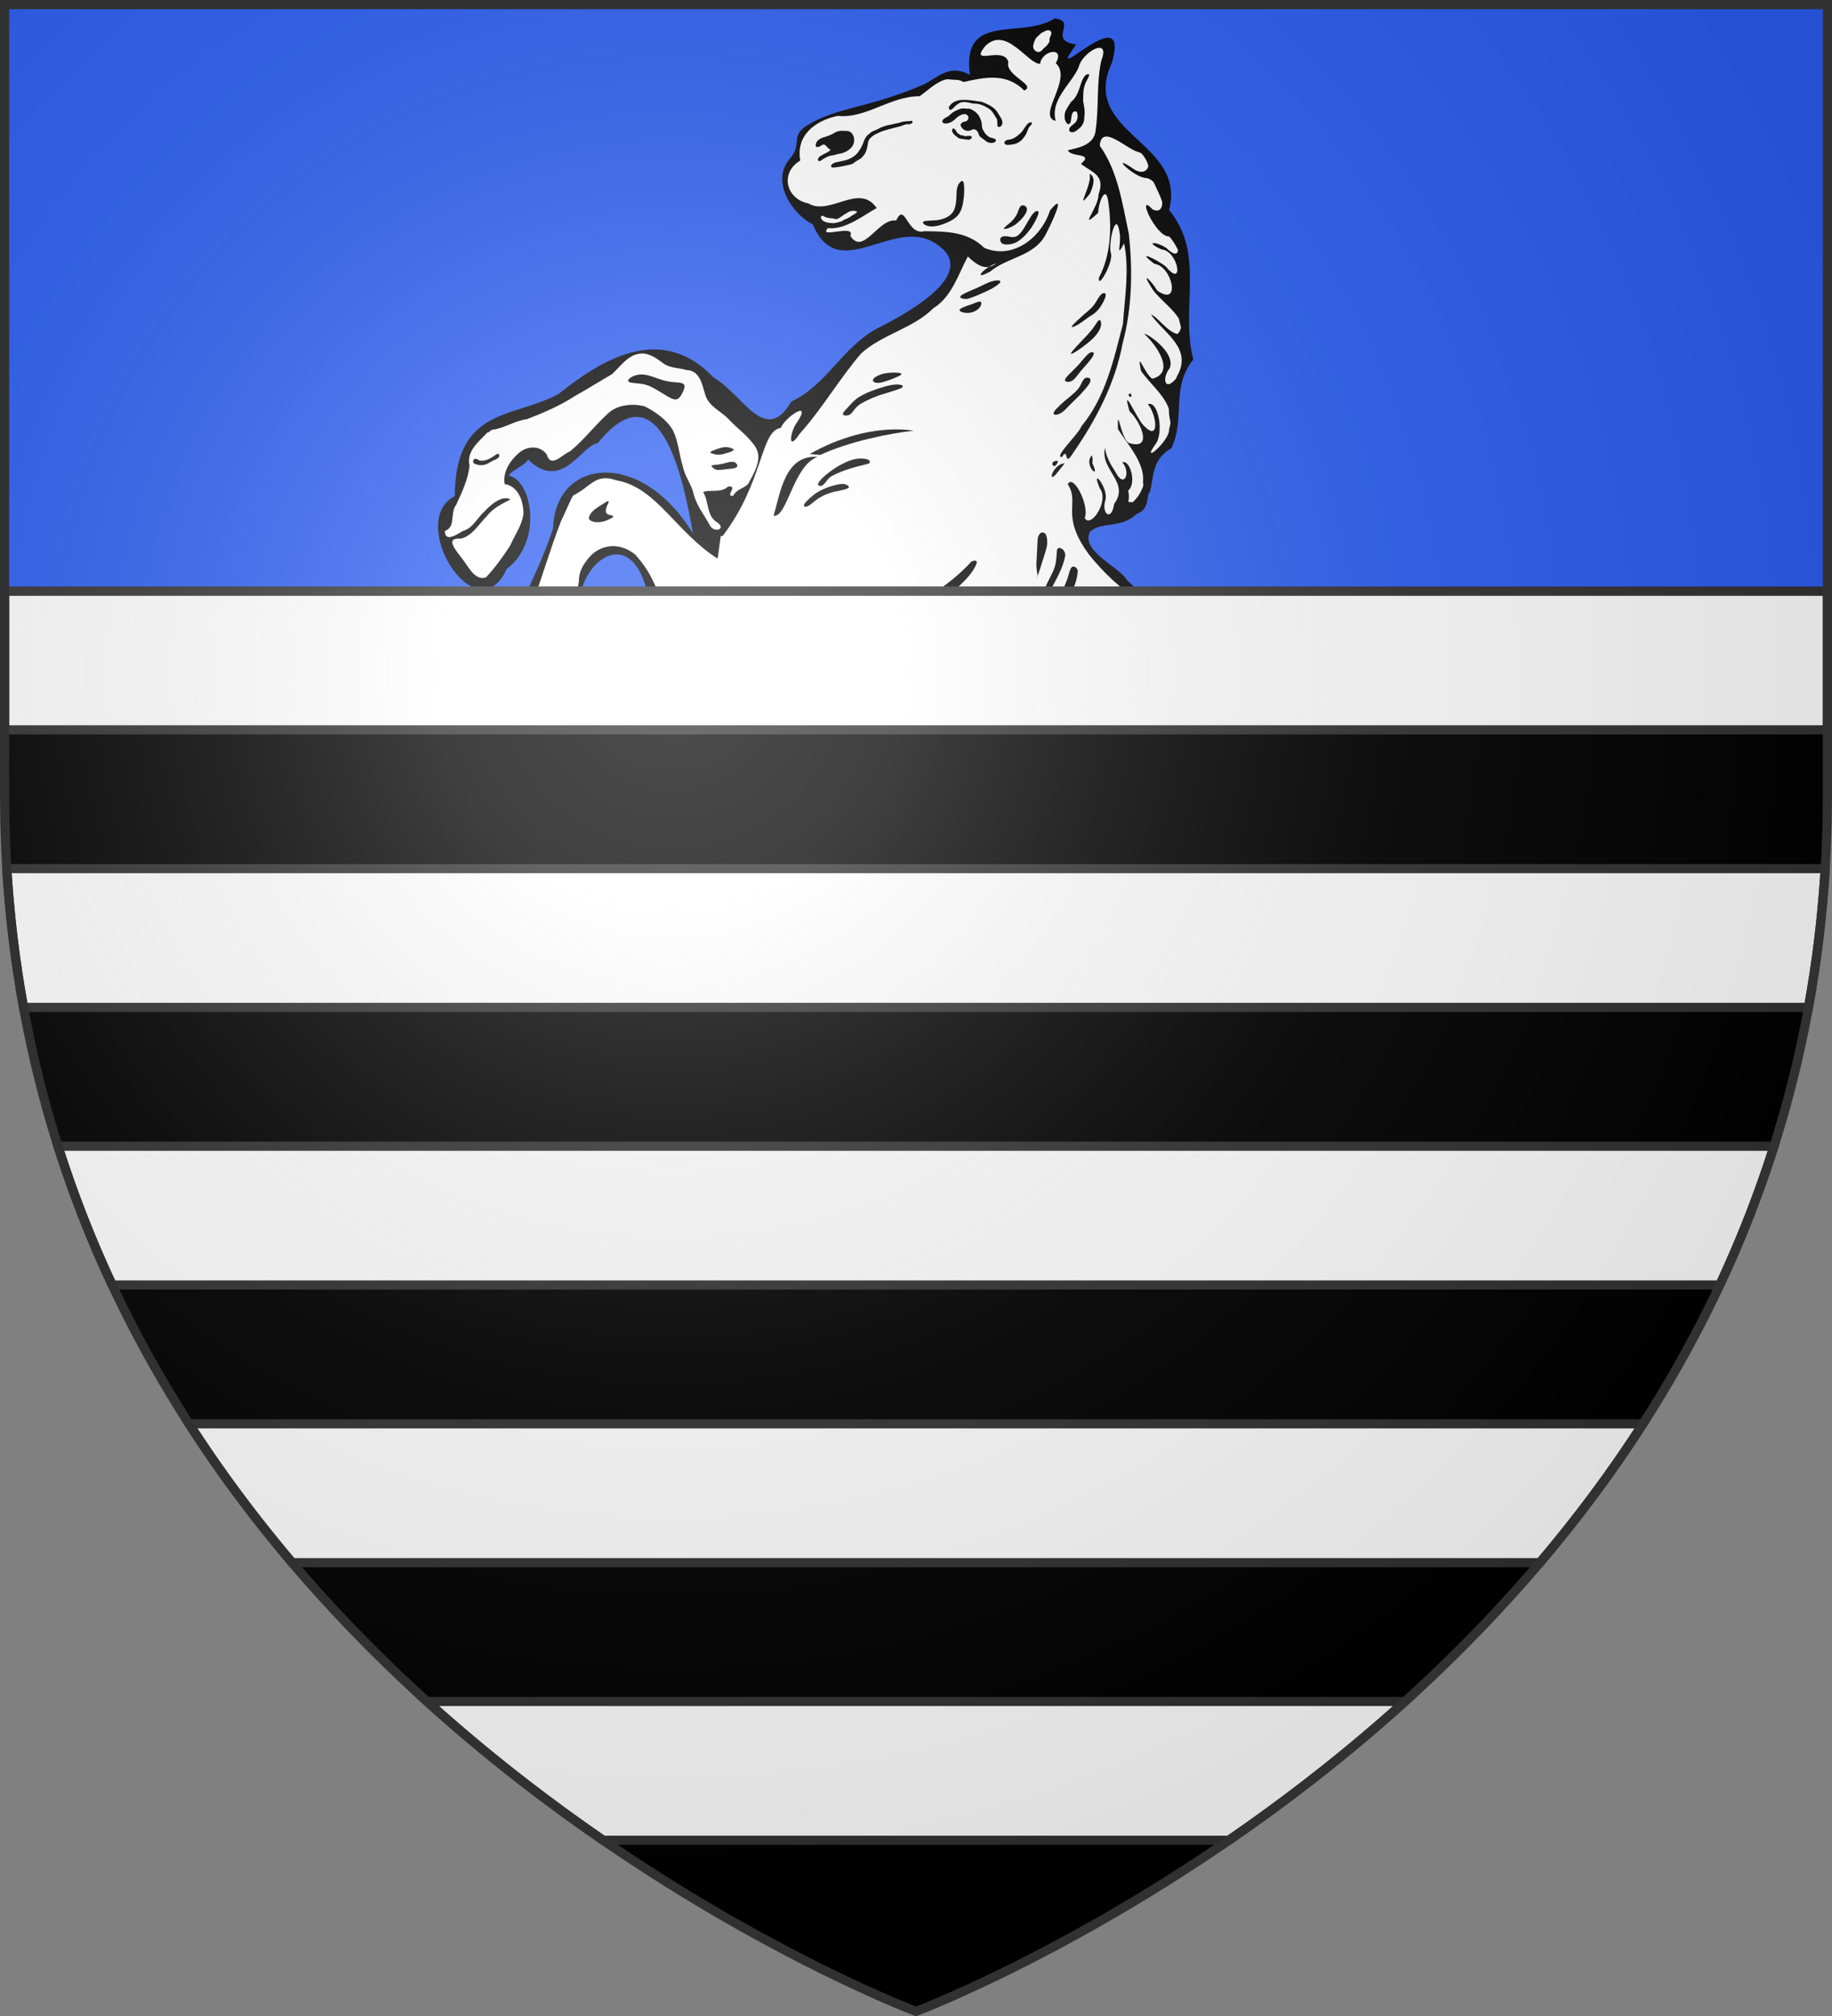 <?xml version="1.0" encoding="UTF-8" standalone="no"?>
<svg
   xmlns:dc="http://purl.org/dc/elements/1.1/"
   xmlns:cc="http://creativecommons.org/ns#"
   xmlns:rdf="http://www.w3.org/1999/02/22-rdf-syntax-ns#"
   xmlns:svg="http://www.w3.org/2000/svg"
   xmlns="http://www.w3.org/2000/svg"
   xmlns:xlink="http://www.w3.org/1999/xlink"
   xmlns:sodipodi="http://sodipodi.sourceforge.net/DTD/sodipodi-0.dtd"
   xmlns:inkscape="http://www.inkscape.org/namespaces/inkscape"
   width="600"
   height="660"
   viewBox="0 0 600 660"
   id="svg2"
   sodipodi:version="0.32"
   inkscape:version="0.46"
   sodipodi:docname="Blason_Houdelmont-A_54.svg"
   inkscape:output_extension="org.inkscape.output.svg.inkscape"
   version="1.0">
  <rect x="0" y="0" width="600" height="660" fill="#808080" stroke="none"/>
  <sodipodi:namedview
     inkscape:window-height="977"
     inkscape:window-width="1280"
     inkscape:pageshadow="2"
     inkscape:pageopacity="0.0"
     guidetolerance="10.0"
     gridtolerance="10.0"
     objecttolerance="10.0"
     borderopacity="1.0"
     bordercolor="#666666"
     pagecolor="#ffffff"
     id="base"
     showgrid="false"
     inkscape:zoom="3.6254062"
     inkscape:cx="282.10692"
     inkscape:cy="504.05451"
     inkscape:window-x="-4"
     inkscape:window-y="-4"
     inkscape:current-layer="layer3"
     inkscape:object-nodes="true"
     inkscape:window-maximized="1" />
  <defs
     id="defs4">
    <radialGradient
       id="Gradient1"
       gradientUnits="userSpaceOnUse"
       cx="-80"
       cy="-80"
       r="405">
      <stop
         style="stop-color:#fff;stop-opacity:0.31"
         offset="0"
         id="stop7" />
      <stop
         style="stop-color:#fff;stop-opacity:0.25"
         offset="0.19"
         id="stop9" />
      <stop
         style="stop-color:#6b6b6b;stop-opacity:0.125"
         offset="0.6"
         id="stop11" />
      <stop
         style="stop-color:#000;stop-opacity:0.125"
         offset="1"
         id="stop13" />
    </radialGradient>
    <clipPath
       id="shield_cut">
      <path
         id="shield"
         d="M -298.5,-298.5 L 298.5,-298.5 L 298.5,-40 C 298.5,246.31 0,358.5 0,358.5 C 0,358.5 -298.5,246.31 -298.5,-40 L -298.5,-298.5 z" />
    </clipPath>
  </defs>
  <g
     id="layer4"
     inkscape:label="Fond écu"
     inkscape:groupmode="layer"
     transform="translate(300,300)">
    <g
       id="g4567"
       inkscape:label="Meubles"
       transform="translate(-1000,-300)" />
    <rect
       style="opacity:1;fill:#2b5df2;fill-opacity:1;fill-rule:nonzero;stroke:none;stroke-width:3;stroke-linecap:round;stroke-linejoin:round;stroke-miterlimit:4;stroke-dasharray:none;stroke-dashoffset:0;stroke-opacity:1"
       id="rect2859"
       width="597"
       height="192"
       x="-298.5"
       y="-298.5" />
    <g
       style="fill:#ffffff;fill-opacity:1;stroke:#000000;stroke-width:1.818;stroke-miterlimit:4;stroke-dasharray:none;stroke-opacity:1"
       transform="matrix(0.385,0,0,0.385,-1433.349,-601.103)"
       id="g6345" />
    <g
       id="g7559"
       inkscape:label="Meubles"
       transform="translate(-1700,-300)" />
    <g
       style="fill:#ffffff;fill-opacity:1;stroke:#000000;stroke-width:1.818;stroke-miterlimit:4;stroke-dasharray:none;stroke-opacity:1"
       transform="matrix(0.385,0,0,0.385,-1224.198,-1204.099)"
       id="g11394" />
    <g
       id="g11543"
       inkscape:label="Meubles"
       transform="translate(-1609.628,-924.07)" />
  </g>
  <g
     id="layer3"
     inkscape:label="Meubles"
     inkscape:groupmode="layer"
     transform="translate(300,300)">
    <g
       id="g13420"
       transform="translate(4,0)">
      <g
         id="g13274">
        <path
           style="fill:#000000;fill-rule:evenodd"
           d="M 341.438,6.031 C 330.609,13.02 310.727,3.615 313.688,24.562 C 306.712,20.59 302.86,25.837 297.75,28 C 279.992,35.517 269.677,35.159 260.344,41.062 C 254.613,44.687 258.98,46.972 254.688,51.969 C 248.171,59.554 255.747,70.302 262.219,73.469 C 270.845,94.236 289.847,68.996 303.875,80.781 C 316.112,90.231 292.054,103.165 283.156,107.594 C 272,113.613 266.632,126.136 255.156,131.469 C 246.643,146.109 239.373,129.207 229.688,123.562 C 212.898,105.937 193.78,117.094 178.969,128.969 C 164.125,137.035 145.148,133.179 144.938,162.438 C 128.999,170.573 151.953,207.997 161.969,186.25 C 173.579,177.518 170.472,157.967 163.031,155.812 C 161.208,155.285 168.478,152.216 168.906,150.406 C 180.087,161.247 186.362,145.822 191.75,145.094 C 213.214,118.6 220.323,160.502 223,174.688 C 205.725,146.493 177.766,150.23 177.156,172.938 C 172.416,187.726 163.052,203.439 158.188,217.594 L 182.906,217.594 C 186.88,214.903 190.213,211.429 186.812,205.25 C 180.568,188.065 201.693,168.114 207.906,193.719 C 210.94,203.025 216.2,210.713 222.469,217.594 L 416.75,217.594 C 400.642,207.036 383.814,208.627 365,189.812 C 362.829,185.772 349.595,180.285 353.062,174.031 C 357.11,170.561 362.999,173.252 368.406,168.156 C 372.66,166.836 371.33,161.779 372.625,161.031 C 373.947,155.401 373.455,150.199 379.656,146.75 C 384.405,136.417 379.256,127.33 386.812,117.656 C 382.445,100.524 390.889,83.254 378.875,68.75 C 384.848,46.256 349.386,43.718 360.156,20.531 C 366.606,-1.806 336.827,30.576 348.469,14.562 C 338.788,13.261 349.087,6.904 341.438,6.031 z"
           transform="translate(-300,-300)"
           id="path12147"
           sodipodi:nodetypes="ccsssccccccccscccccccccccccccccccc" />
        <path
           style="fill:#ffffff;fill-rule:evenodd"
           d="M 323.156,13.062 C 321.674,13.034 320.159,13.613 318.656,15.094 C 313.221,21.932 324.612,14.849 326.25,20.25 C 324.999,24.774 335.684,27.817 331.438,29.625 C 325.772,23.913 318.811,25.169 311.625,26.844 C 311.048,26.543 310.474,26.359 309.938,26.188 C 308.721,26.154 307.408,26.021 306.125,25.938 C 302.841,26.603 300.192,29.394 297.188,31.5 C 287.456,31.495 279.63,38.908 270.344,37.938 C 263.052,39.483 256.592,44.235 258.094,52.562 C 251.329,56.594 253.412,65.134 260.75,66.594 C 267.829,70.792 277.406,59.714 283.125,68.125 C 278.945,70.344 272.966,75.319 267.125,74.688 C 263.831,78.388 276.245,73.121 274.5,77.219 C 278.739,83.87 283.675,71.338 289.5,72.188 C 292.472,65.864 293.025,77.195 298.688,75.688 C 305.922,75.799 312.824,75.741 318.375,81.156 C 327.795,85.133 337.075,77.737 339.906,68.875 C 345.834,61.739 339.938,74.108 338.312,77.062 C 334.433,84.005 325.928,84.173 320.25,88.938 C 315.293,91.55 317.186,89.051 319.875,87.375 C 317.369,87.819 315.136,86.007 312.969,83.969 C 309.942,89.602 307.788,97.132 301.656,100.938 C 294.928,107.613 285.047,109.375 278.062,115.688 C 270.874,124.036 265.313,133.765 257.906,142 C 253.722,148.401 254.833,141.075 257.031,138.281 C 262.128,130.578 253.28,136.435 251.688,140.094 C 244.942,141.126 246.192,157.801 232.625,175.531 C 232.452,175.474 232.298,175.434 232.125,175.375 C 231.918,175.89 231.189,182.35 231,182.875 C 217.328,174.141 210.956,159.537 198,157.281 C 190.932,154.815 189.685,159.267 183.719,162.219 C 183.055,163.098 180.283,169.692 179.719,170.625 C 175.824,180.939 173.983,187.592 170.25,197.969 C 170.45,200.05 168.446,203.931 166.156,208 L 183.031,208 C 183.725,202.843 184.387,197.845 185.594,190.312 C 185.529,188.056 186.415,185.782 187.812,183.969 C 191.628,178.071 198.674,177.158 204.025,181.537 C 210.806,189.04 210.631,193.832 215.902,202.483 L 389.969,208 C 375.639,202.13 362.335,193.802 352.625,181.5 C 343.028,168.412 349.839,164.812 345.688,158.531 C 347.607,154.88 352.932,165.827 351.25,169.594 C 353.228,173.126 359.34,163.986 356.219,159.938 C 352.91,152.259 359.263,159.863 358,163.781 C 356.678,168.3 360.046,170.888 360.906,164.938 C 366.195,157.837 356.073,153.815 357.938,146.562 C 358.17,149.476 359.782,152.137 361.344,154.531 C 364.162,160.157 366.518,154.713 363.562,151.375 C 366.04,150.293 368.413,158.266 365.469,160.625 C 365.826,161.941 365.803,163.154 365.531,164.312 L 366.938,164.438 C 368.669,162.909 369.72,161.101 370.469,158.938 C 370.442,158.553 370.408,158.128 370.344,157.719 C 370.979,151.539 365.237,145.422 362.125,140.438 C 361.921,132.115 362.96,143.267 365.656,145 C 374.083,147.68 369.257,137.564 365.938,134.656 C 363.355,125.708 367.777,135.758 370.094,138.781 C 376.031,145.563 374.872,135.661 371.938,132.344 C 375.286,130.882 377.381,141.814 374.344,145.531 C 369.359,152.573 379.166,144.368 378.906,140.469 C 379.138,139.707 379.271,138.988 379.344,138.281 C 379.004,136.793 378.841,135.298 378.812,133.812 C 377.174,129.136 372.528,125.531 369.688,121.406 C 368.24,114.023 370.63,122.032 373.344,124 C 381.237,122.021 374.607,112.777 370.781,109.344 C 371.055,108.723 381.315,115.307 379.062,120.594 C 376.548,123.605 377.366,128.413 381.094,124.031 C 381.133,123.959 381.18,123.858 381.219,123.781 C 381.349,123.524 381.468,123.274 381.594,122.969 C 386.589,114.01 377.197,109.054 372.969,103.031 C 374.79,103.361 378.389,108.761 381.656,109.344 C 382.368,108.633 382.7,107.886 382.781,107.125 C 382.535,106.213 382.316,105.287 382.094,104.375 C 380.098,100.809 374.584,97.056 373,93.938 C 369.528,88.428 373.13,92.006 375.031,95.156 C 382.963,100.699 379.838,86.986 374.125,86.406 C 367.479,81.417 374.754,84.869 377.781,87.219 C 384.014,94.795 381.926,82.126 376.438,81.656 C 370.774,79.126 374.323,78.855 378,81.188 C 380.631,83.817 381.813,83.249 381.781,81.781 C 381.028,80.213 380.092,78.717 378.969,77.438 C 374.319,77.49 367.987,62.523 373.438,68.531 C 375.723,69.641 376.679,68.264 376.656,66.219 C 375.999,63.95 374.795,61.781 373.781,59.562 C 373.1,58.914 372.322,58.417 371.469,58.281 C 367.586,58.314 359.256,50.009 366.656,54.906 C 369.599,57.199 371.668,56.193 372.094,54.438 C 372.073,54.312 372.048,54.188 372.031,54.062 C 371.602,52.547 370.832,51.312 369.844,50.219 C 369.561,50.057 369.245,49.912 368.906,49.781 C 365.173,49.059 356.663,40.192 356.188,47.719 C 362.152,56.085 363.55,66.593 365.688,76.438 C 367.016,88.398 366.788,100.798 363.656,112.5 C 361.203,125.497 355.004,137.4 347.531,148.188 C 344.171,153.655 346.196,145.921 343.781,149.625 C 340.96,149.755 349.187,142.215 350.219,139.5 C 358.118,129.975 360.765,117.671 363.781,106.031 C 364.371,97.299 365.932,88.295 364.156,79.656 C 361.471,84.661 363.099,80.505 362.781,76.875 C 361.693,67.842 359.019,78.964 359.75,82.625 C 361.066,85.142 355.416,95.262 355.906,90.906 C 359.716,83.782 360.144,74.913 359.094,67 C 358.368,59.447 355.727,66.297 355.656,69.688 C 348.758,76.011 355.965,67.628 355.75,63.75 C 358.143,57.303 353.745,56.544 350.031,53.656 C 354.435,49.886 346.809,51.623 345.719,49.219 C 348.402,48.476 354.484,47.785 354.844,42.531 C 355.95,35.107 355.058,27.378 356.656,19.969 C 357.922,16.806 357.317,15.634 356.031,15.656 C 353.889,15.692 349.831,19.062 349.25,22.094 C 346.625,27.828 339.885,32.648 341.75,39.594 C 335.387,37.99 347.514,25.867 341.781,20.688 C 344.975,14.987 337.136,16.541 336.656,20.875 C 334.637,21.001 331.85,17.754 328.656,15.406 C 328.238,15.203 327.858,14.934 327.5,14.594 C 326.104,13.711 324.638,13.091 323.156,13.062 z M 319.875,87.375 C 320.654,87.237 321.436,86.881 322.281,86.25 C 321.505,86.445 320.671,86.879 319.875,87.375 z M 352.812,56.875 C 355.274,58.011 353.73,61.591 353,63.344 C 347.565,70.18 354.033,60.042 352.812,56.875 z M 270.688,124.938 C 269.833,124.984 270.047,124.972 270.688,124.938 z M 366.344,128.812 C 367.379,131.198 364.306,129.081 366.344,128.812 z M 353.625,149.062 L 353.875,150.312 L 353.75,151.625 C 356.733,157.788 350.56,152.148 353.625,149.062 z M 341.938,150.875 C 342.115,150.862 342.309,150.887 342.531,150.906 C 341.427,154.587 339.275,151.07 341.938,150.875 z M 344.688,151.688 C 344.119,152.44 343.554,153.162 342.938,153.875 C 338.538,159.997 340.482,151.895 344.688,151.688 z"
           transform="translate(-300,-300)"
           id="path12526"
           sodipodi:nodetypes="cccccccccccccccccccccccccccccccccccccccccccccccccccccccccccccccccccccsccccccccccccccccccccccccccccccccccccccccsccccccccccccccccccccccccccc" />
        <path
           style="fill:#ffffff"
           d="M 39.309,-290.149 C 39.712,-290.057 40.2,-289.872 40.299,-289.421 C 40.428,-288.698 40.001,-288.05 39.727,-287.416 C 39.661,-287.018 39.862,-286.57 39.606,-286.214 C 39.203,-285.33 38.47,-284.656 37.712,-284.076 C 37.389,-283.767 37.172,-283.328 36.736,-283.155 C 36.335,-282.942 35.822,-282.889 35.428,-283.15 C 34.975,-283.388 34.575,-283.775 34.446,-284.285 C 34.321,-284.629 34.325,-285.008 34.448,-285.352 C 34.643,-286.156 34.89,-286.973 35.392,-287.644 C 36.132,-288.275 36.729,-289.11 37.65,-289.5 C 38.109,-289.737 38.56,-290.026 39.085,-290.082 C 39.161,-290.098 39.237,-290.119 39.309,-290.149 z"
           id="path12973" />
        <path
           style="fill:#e20909"
           d="M -30.8,-251.044 C -29.174,-251.95 -27.957,-253.366 -26.744,-254.773 C -26.462,-254.895 -26.198,-254.643 -26.072,-254.413 C -25.769,-253.836 -25.928,-253.113 -26.296,-252.604 C -26.474,-252.385 -26.695,-252.18 -26.962,-252.077 C -27.413,-251.904 -27.778,-251.564 -28.225,-251.381 C -29.014,-251.011 -29.943,-250.766 -30.8,-251.043"
           id="path12975"
           sodipodi:nodetypes="ccscscc" />
        <path
           style="fill:#ffffff;fill-rule:evenodd"
           d="M -23.243,-230.73 C -23.617,-230.014 -24.459,-229.803 -25.062,-229.339 C -25.72,-228.923 -26.365,-228.459 -27.126,-228.249 C -27.763,-227.98 -28.306,-227.499 -29.003,-227.376 C -29.779,-227.124 -30.581,-226.907 -31.406,-226.957 C -32.347,-226.985 -33.308,-227.135 -34.164,-227.541 C -34.647,-227.821 -35.067,-228.293 -35.163,-228.854 C -35.15,-229.49 -34.368,-229.437 -34.032,-229.084 C -33.161,-228.64 -32.167,-228.555 -31.207,-228.484 C -30.773,-228.478 -30.387,-228.146 -29.947,-228.277 C -29.459,-228.418 -29.046,-228.735 -28.605,-228.977 C -28.092,-229.335 -27.623,-229.775 -27.034,-230.005 C -26.163,-230.692 -25.02,-231.197 -23.896,-230.923 C -23.673,-230.88 -23.454,-230.815 -23.243,-230.73 z"
           id="path12977" />
        <path
           id="path12979"
           d="M -142.815,-159.299 C -138.876,-159.739 -135.494,-162.269 -131.527,-162.737 C -126.109,-164.816 -120.698,-167.11 -115.799,-170.302 C -111.672,-172.602 -107.685,-175.119 -103.601,-177.484 C -100.85,-179.95 -98.392,-183.809 -94.456,-184.206 C -91.564,-184.592 -89.201,-182.83 -87.002,-181.234 C -84.744,-179.442 -81.791,-179.613 -79.142,-178.864 C -74.538,-178.63 -74.05,-173.846 -72.908,-170.429 C -71.731,-167.009 -68.046,-165.423 -65.596,-163.013 C -62.644,-159.765 -58.817,-157.238 -56.479,-153.492 C -54.187,-149.623 -57.098,-145.066 -58.951,-141.59 C -60.554,-139.912 -62.661,-139.976 -63.892,-137.651 C -66.841,-137.452 -61.929,-141.074 -65.539,-140.737 C -67.735,-138.416 -72.034,-139.862 -73.708,-138.885 C -71.739,-135.762 -72.691,-130.903 -68.942,-128.874 C -66.046,-126.576 -70.336,-125.524 -71.486,-127.994 C -73.323,-131.332 -75.897,-134.523 -76.832,-138.297 C -77.515,-141.449 -79.739,-144.058 -80.361,-147.267 C -81.561,-151.156 -81.81,-155.336 -83.553,-159.043 C -85.666,-162.621 -89.245,-165.131 -92.857,-166.968 C -96.827,-167.972 -101.721,-167.569 -104.84,-164.672 C -109.176,-160.712 -112.769,-155.961 -117.311,-152.235 C -119.759,-151.341 -123.574,-146.515 -124.923,-151.185 C -127.057,-154.203 -131.152,-154.063 -133.841,-151.889 C -136.815,-149.441 -139.471,-145.492 -138.716,-141.517 C -134.259,-140.914 -132.484,-135.792 -132.575,-131.712 C -133.048,-127.949 -135.472,-124.82 -136.888,-121.408 C -139.297,-117.734 -141.848,-114.112 -144.886,-110.943 C -148.626,-109.697 -150.857,-115.088 -152.951,-117.506 C -154.479,-119.635 -158.59,-124.085 -153.129,-123.647 C -149.251,-124.559 -147.223,-128.404 -144.538,-131.027 C -142.684,-133.626 -139.07,-135.335 -136.812,-136.489 C -139.566,-138.049 -143.358,-134.668 -145.285,-132.605 C -147.689,-130.519 -149.059,-127.116 -152.315,-126.19 C -154.088,-125.301 -158.233,-122.106 -158.297,-126.183 C -154.592,-127.453 -156.751,-132.087 -154.556,-134.789 C -152.726,-138.876 -150.659,-143.043 -150.219,-147.556 C -151.33,-152.379 -147.186,-155.34 -144.387,-158.418 C -143.643,-158.372 -143.46,-159.175 -142.815,-159.299 z"
           style="fill:#ffffff" />
        <path
           style="fill:#000000;fill-rule:evenodd"
           d="M -141.069,-151.467 C -140.558,-151.476 -140.253,-150.763 -140.603,-150.393 C -141.047,-149.688 -141.917,-149.518 -142.612,-149.167 C -143.713,-148.536 -144.83,-147.777 -146.139,-147.715 C -147.065,-147.646 -148.018,-147.852 -148.809,-148.344 C -149.368,-148.825 -148.88,-149.911 -148.149,-149.811 C -147.577,-149.699 -147.153,-149.14 -146.538,-149.194 C -145.153,-149.062 -143.84,-149.691 -142.696,-150.406 C -142.143,-150.743 -141.613,-151.116 -141.069,-151.467 z"
           id="path12981" />
        <path
           id="path12983"
           d="M 52.753,-275.643 C 52.545,-274.452 51.713,-273.486 51.354,-272.344 C 50.655,-270.614 50.803,-268.724 50.733,-266.901 C 51.018,-265.217 51.439,-263.548 51.126,-261.835 C 51.17,-260.509 50.775,-259.186 49.793,-258.254 C 48.91,-257.506 47.505,-256.081 46.336,-256.984 C 45.663,-258.199 47.264,-259.002 48.008,-259.693 C 49.025,-260.589 49.122,-262.187 48.68,-263.398 C 46.693,-264.215 46.977,-261.091 46.615,-259.918 C 45.727,-258.229 44.506,-260.772 44.678,-261.794 C 44.507,-263.676 45.917,-265.086 46.735,-266.627 C 48.877,-268.202 49.421,-270.947 50.271,-273.303 C 50.733,-274.28 51.369,-276.005 52.753,-275.643"
           style="fill:#000000" />
        <path
           style="fill:#000000"
           d="M 17.518,-266.67 C 19.55,-265.838 21.836,-264.942 22.893,-262.872 C 23.58,-261.631 25.092,-260.055 23.809,-258.664 C 21.818,-257.514 23.186,-260.729 22.223,-261.44 C 21.477,-262.656 20.823,-264.032 19.452,-264.667 C 18.064,-265.556 16.474,-266.187 14.803,-266.072 C 13.085,-266.417 11.237,-267.149 9.652,-265.875 C 8.708,-265.517 7.222,-262.741 6.697,-264.775 C 7.501,-266.54 9.551,-267.339 11.413,-267.285 C 13.46,-267.386 15.504,-266.893 17.518,-266.67"
           id="path12985" />
        <path
           style="fill:#000000"
           d="M 24.969,-252.975 C 24.787,-253.95 25.981,-254.357 26.751,-254.301 C 27.746,-254.553 28.685,-255.047 29.445,-255.738 C 30.308,-256.362 30.968,-257.159 31.508,-258.066 C 32.065,-258.854 32.628,-259.931 33.721,-259.978 C 34.558,-259.368 32.801,-258.545 32.737,-257.741 C 32.336,-256.781 32.014,-255.77 31.286,-254.994 C 30.432,-253.655 28.937,-252.84 27.376,-252.684 C 26.589,-252.606 25.598,-252.34 24.969,-252.975 z"
           id="path12987" />
        <path
           style="fill:#000000;fill-rule:evenodd"
           d="M 13.49,-264.433 C 15.184,-263.863 16.726,-262.544 17.186,-260.768 C 17.755,-259.822 17.391,-258.612 17.875,-257.606 C 18.395,-256.528 19.231,-255.43 20.365,-254.959 C 21.105,-254.766 22.879,-254.555 21.854,-253.476 C 20.757,-252.94 19.349,-253.233 18.521,-254.117 C 17.79,-254.733 16.768,-255.076 16.516,-256.114 C 16.255,-257.08 15.396,-258.052 14.313,-257.528 C 13.266,-256.868 11.623,-257.128 10.979,-258.258 C 10.015,-259.278 11.125,-260.165 12.171,-260.218 C 13.826,-260.748 13.264,-262.896 11.598,-262.62 C 10.392,-262.423 9.41,-261.591 8.576,-260.764 C 7.6,-259.953 5.905,-259.118 4.748,-259.828 C 4.171,-261.314 6.513,-261.49 7.162,-262.489 C 8.142,-263.382 9.307,-263.997 10.58,-264.383 C 11.494,-264.696 12.742,-264.311 13.49,-264.433 L 13.49,-264.433 z"
           id="path12989" />
        <path
           d="M 8.102,-257.997 C 8.71,-257.748 8.929,-257.584 9.147,-257.183 L 9.176,-256.879 L 9.435,-256.785 L 9.477,-256.477 L 10.328,-256.013 L 10.283,-255.89 L 10.937,-255.652 L 10.986,-255.788 L 12.023,-255.41 C 12.828,-255.396 13.145,-255.729 14.215,-255.367 L 14.219,-254.918 L 14.342,-254.873 L 14.297,-254.75 L 14.174,-254.795 C 13.941,-254.461 13.748,-254.39 13.413,-254.317 L 13.368,-254.194 L 12.534,-254.358 L 12.485,-254.222 L 11.843,-254.456 C 11.415,-254.472 10.325,-254.506 9.795,-254.894 C 8.878,-255.563 7.119,-256.832 8.102,-257.997"
           id="path12991"
           style="fill:#000000" />
        <path
           style="fill:#000000"
           d="M -5.524,-260.525 C -4.241,-259.826 -6.283,-259.063 -6.986,-259.363 C -8.136,-259.112 -9.185,-258.526 -10.36,-258.349 C -12.09,-257.918 -13.831,-257.476 -15.505,-256.873 C -16.615,-256.294 -17.873,-255.936 -18.734,-254.982 C -19.534,-254.375 -19.756,-253.397 -19.855,-252.456 C -20.058,-251.176 -20.386,-249.846 -21.342,-248.907 C -21.962,-247.918 -23.112,-247.612 -24,-246.95 C -24.841,-246.087 -26.037,-246.033 -27.144,-245.769 C -28.509,-245.433 -29.923,-245.234 -31.313,-245.131 C -32.766,-245.684 -30.763,-246.902 -29.956,-246.893 C -28.75,-247.241 -27.488,-247.317 -26.316,-247.784 C -25.062,-248.266 -23.855,-249.009 -23.028,-250.09 C -22.1,-251.264 -21.478,-252.622 -20.976,-254.02 C -20.627,-254.989 -19.938,-255.764 -19.115,-256.359 C -18.239,-257.24 -16.932,-257.336 -15.948,-258.055 C -14.824,-258.567 -13.639,-258.963 -12.41,-259.159 C -11.351,-259.379 -10.306,-259.66 -9.245,-259.878 C -8.091,-260.373 -6.718,-260.245 -5.554,-260.426 L -5.522,-260.524"
           id="path12993" />
        <path
           style="fill:#000000"
           d="M -31.983,-251.055 C -33.089,-251.184 -33.344,-252.999 -34.597,-252.619 C -35.289,-252.175 -36.992,-251.071 -36.839,-252.71 C -36.576,-254.159 -35.099,-254.855 -33.804,-255.156 C -32.953,-255.431 -32.135,-255.785 -31.333,-256.148 C -30.497,-256.687 -29.596,-257.144 -28.577,-257.174 C -27.477,-257.091 -26.199,-257.379 -25.279,-256.623 C -23.888,-255.357 -23.93,-252.986 -25.222,-251.659 C -26.315,-250.44 -27.892,-249.819 -29.485,-249.596 C -30.445,-249.267 -31.438,-249.118 -32.43,-248.928 C -33.491,-248.503 -34.496,-247.938 -35.402,-247.247 C -37.006,-247.262 -35.671,-248.942 -34.825,-249.188 C -33.964,-249.76 -32.891,-250.018 -32.156,-250.763 L -32.061,-250.902 L -31.983,-251.055 L -31.983,-251.055 z"
           id="path12995" />
        <path
           d="M 7.98,-230.41 C 6.892,-229.001 5.065,-228.268 3.054,-227.933 C 1.096,-227.743 -0.929,-227.822 -1.549,-227.473 C -2.096,-227.097 -1.264,-226.22 0.047,-225.989 C 1.332,-225.686 2.902,-225.936 4.775,-226.569 C 6.575,-227.227 8.627,-228.124 9.839,-229.652 C 11.079,-231.254 11.43,-233.345 11.687,-235.632 C 11.892,-237.776 11.807,-240.024 11.431,-240.572 C 10.983,-241.147 10.027,-240.098 9.631,-239.01 C 9.261,-237.994 9.307,-236.992 9.241,-235.455 C 9.175,-233.919 8.969,-231.775 7.98,-230.41 z"
           id="path12997" />
        <path
           d="M 24.78,-225.118 C 25.017,-224.867 26.91,-225.328 28.678,-226.574 C 30.399,-227.918 32.088,-229.851 32.319,-231.162 C 32.524,-232.402 31.343,-232.995 30.578,-232.699 C 29.788,-232.33 29.557,-231.019 29.115,-230.029 C 28.672,-229.04 28.091,-228.347 27.161,-227.372 C 26.087,-226.448 24.642,-225.414 24.78,-225.118 z"
           id="path12999" />
        <path
           d="M 23.797,-222.19 C 23.395,-221.761 23.487,-220.66 24.449,-220.145 C 25.393,-219.802 27.299,-219.848 29.033,-220.779 C 30.793,-221.78 32.429,-223.565 33.775,-225.457 C 35.075,-227.448 36.058,-229.473 36.131,-230.35 C 36.131,-231.253 35.22,-231.009 34.417,-230.153 C 33.585,-229.225 32.786,-227.708 31.916,-226.217 C 31.018,-224.654 30.002,-223.218 28.987,-222.683 C 27.972,-222.149 26.93,-222.447 26.006,-222.618 C 25.056,-222.717 24.226,-222.692 23.797,-222.19 z"
           id="path13001" />
        <path
           d="M 47.105,-193.256 C 46.622,-192.61 47.658,-192.972 48.674,-193.505 C 49.69,-194.039 50.739,-194.889 51.609,-195.477 C 52.433,-196.162 53.178,-196.629 53.897,-197.025 C 54.57,-197.52 55.243,-198.012 56.179,-199.233 C 57.017,-200.408 58.02,-202.26 58.119,-203.209 C 58.244,-204.231 57.367,-204.304 56.714,-203.638 C 55.916,-203.025 55.315,-201.6 54.477,-200.427 C 53.64,-199.253 52.564,-198.33 50.915,-196.959 C 49.439,-195.609 47.513,-193.928 47.105,-193.256 z"
           id="path13003" />
        <path
           d="M 46.76,-184.182 C 46.996,-183.933 49.232,-185.336 51.303,-186.964 C 53.448,-188.565 55.352,-190.417 56.132,-192.106 C 56.985,-193.768 56.581,-195.145 56.12,-195.231 C 55.632,-195.245 54.985,-193.92 54.022,-192.627 C 53.033,-191.262 51.575,-189.74 49.991,-188.1 C 48.382,-186.385 46.548,-184.505 46.76,-184.182 z"
           id="path13005" />
        <path
           d="M 14.838,-205.247 C 13.281,-204.58 11.157,-203.711 10.603,-203.09 C 10.122,-202.444 11.308,-202.094 12.555,-202.134 C 13.755,-202.273 15.067,-202.944 16.399,-203.444 C 17.784,-204.09 19.216,-204.637 20.653,-205.427 C 22.091,-206.22 23.509,-207.18 23.621,-207.715 C 23.806,-208.222 22.613,-208.329 21.531,-208.064 C 20.377,-207.828 19.389,-207.368 18.399,-206.905 C 17.382,-206.373 16.393,-205.912 14.838,-205.247 z"
           id="path13007" />
        <path
           d="M 44.857,-175.347 C 45.042,-174.951 46.209,-174.772 47.08,-175.359 C 47.971,-175.775 48.61,-176.856 49.949,-178.504 C 51.36,-180.126 53.497,-182.387 54.019,-183.593 C 54.613,-184.772 53.79,-184.991 52.747,-184.384 C 51.752,-183.679 50.636,-182.196 49.501,-180.884 C 48.268,-179.527 47.014,-178.339 46.111,-177.437 C 45.181,-176.461 44.601,-175.769 44.857,-175.347 z"
           id="path13009" />
        <path
           d="M 12.942,-197.559 C 14.505,-197.565 15.819,-198.237 16.622,-199.093 C 17.399,-199.878 17.599,-200.874 17.217,-201.178 C 16.834,-201.482 15.746,-200.973 14.217,-200.381 C 12.64,-199.887 10.57,-199.162 10.286,-198.608 C 10.002,-198.053 11.525,-197.499 12.942,-197.559 z"
           id="path13011" />
        <path
           d="M 41.261,-165.24 C 40.522,-164.112 41.788,-163.979 42.976,-164.534 C 44.135,-165.014 45.118,-166.135 46.173,-167.229 C 47.228,-168.322 48.33,-169.318 49.761,-170.768 C 51.147,-172.317 52.88,-174.15 53.106,-175.219 C 53.429,-176.332 52.143,-176.637 51.3,-176.121 C 50.529,-175.583 50.152,-174.322 49.54,-173.313 C 48.925,-172.305 48.074,-171.546 46.299,-170.056 C 44.553,-168.641 41.928,-166.393 41.261,-165.24 z"
           id="path13013" />
        <path
           d="M -17.897,-176.012 C -18.478,-175.319 -17.812,-174.667 -16.665,-174.659 C -15.544,-174.579 -13.941,-175.147 -12.141,-175.805 C -10.413,-176.491 -8.587,-177.222 -8.771,-177.618 C -9.028,-178.04 -11.369,-178.153 -13.525,-177.87 C -15.51,-177.606 -17.389,-176.73 -17.897,-176.012 z"
           id="path13015" />
        <path
           d="M -23.372,-169.544 C -24.52,-168.648 -25.628,-167.408 -26.459,-166.479 C -27.389,-165.503 -28.068,-164.765 -27.91,-164.296 C -27.725,-163.901 -26.604,-163.821 -25.714,-164.237 C -24.969,-164.705 -24.355,-165.714 -23.775,-166.405 C -23.068,-167.216 -22.297,-167.757 -21.084,-168.383 C -19.87,-169.01 -18.262,-169.819 -15.821,-170.657 C -13.308,-171.468 -9.839,-172.422 -8.725,-173.003 C -7.63,-173.754 -8.817,-174.104 -10.281,-174.144 C -11.699,-174.085 -13.294,-173.761 -14.969,-173.223 C -16.619,-172.755 -18.247,-172.115 -19.678,-171.569 C -21.064,-170.922 -22.251,-170.368 -23.372,-169.544 z"
           id="path13017" />
        <path
           d="M -93.45,-177.393 C -95.864,-177.531 -97.75,-176.411 -98.185,-175.666 C -98.621,-174.921 -97.48,-174.67 -96.115,-174.585 C -94.703,-174.399 -93.042,-174.452 -90.8,-173.39 C -88.558,-172.327 -85.638,-170.197 -83.924,-169.491 C -82.21,-168.785 -81.504,-169.596 -80.811,-170.822 C -80.119,-172.048 -79.393,-173.59 -80.131,-174.271 C -80.87,-174.949 -83.27,-174.674 -85.769,-175.255 C -88.294,-175.762 -91.109,-177.279 -93.45,-177.393 z"
           id="path13019" />
        <path
           d="M -32.631,-145.235 C -33.935,-144.181 -35.356,-143.135 -36.101,-141.585 C -36.112,-140.778 -35.064,-140.768 -34.562,-141.12 C -33.378,-142.064 -32.771,-143.669 -31.315,-144.288 C -27.869,-146.088 -24.088,-147.099 -20.328,-148.002 C -19.7,-148.067 -18.543,-148.525 -19.339,-149.247 C -19.9,-149.788 -20.739,-149.784 -21.467,-149.879 C -23.903,-150.07 -26.231,-149.097 -28.354,-148.01 C -29.864,-147.224 -31.293,-146.287 -32.631,-145.235 z"
           id="path13021" />
        <path
           d="M -40.527,-135.05 C -41.068,-134.015 -40.191,-133.942 -39.4,-134.312 C -38.634,-134.608 -38.028,-135.373 -36.933,-136.125 C -35.884,-136.974 -34.447,-137.766 -33.016,-138.312 C -31.485,-138.905 -29.989,-139.182 -28.663,-139.439 C -27.312,-139.767 -26.158,-140.005 -25.999,-140.44 C -25.841,-140.875 -26.704,-141.436 -27.727,-141.561 C -28.849,-141.641 -30.299,-141.266 -31.776,-140.817 C -33.253,-140.37 -34.684,-139.822 -36.373,-138.796 C -38.086,-137.693 -39.966,-135.913 -40.527,-135.05 z"
           id="path13023" />
        <path
           d="M -69.238,-151.168 C -68.289,-151.069 -67.333,-151.213 -66.198,-151.621 C -65.117,-151.885 -63.811,-152.313 -63.726,-152.775 C -63.765,-153.118 -64.998,-153.566 -66.119,-153.646 C -67.266,-153.654 -68.3,-153.291 -69.336,-152.928 C -70.3,-152.539 -71.309,-152.25 -71.341,-151.933 C -71.302,-151.59 -70.26,-151.292 -69.238,-151.168 z"
           id="path13025" />
        <path
           d="M -69.398,-146.216 C -68.475,-146.044 -67.248,-146.255 -65.877,-146.412 C -64.506,-146.571 -63.088,-146.629 -62.659,-147.13 C -62.23,-147.631 -62.863,-148.601 -63.714,-148.747 C -64.683,-149.016 -65.942,-148.49 -67.196,-148.207 C -68.449,-147.923 -69.82,-147.766 -70.407,-147.733 C -71.093,-147.654 -71.093,-147.654 -70.882,-147.33 C -70.671,-147.007 -70.222,-146.433 -69.398,-146.216 z"
           id="path13027" />
        <path
           d="M -103.274,-130.633 C -103.006,-131.056 -103.616,-131.371 -103.978,-131.334 C -105.96,-131.616 -105.79,-132.826 -105.203,-134.379 C -104.987,-134.817 -104.754,-135.25 -104.603,-135.717 C -104.82,-136.111 -105.29,-135.842 -105.556,-135.652 C -107.61,-134.206 -110.711,-132.935 -111.183,-130.299 C -110.914,-129.589 -110.12,-129.306 -109.441,-129.145 C -107.192,-128.704 -105.197,-129.545 -103.274,-130.633 z"
           id="path13029"
           sodipodi:nodetypes="cccccccc" />
        <path
           d="M 38.889,-121.256 C 39.032,-122.575 39.057,-124.001 38.402,-125.198 C 37.962,-125.809 36.911,-125.852 36.5,-125.183 C 35.705,-124.208 35.844,-122.876 35.748,-121.701 C 35.676,-119.546 35.522,-117.394 35.418,-115.241 C 35.411,-114.012 35.631,-112.798 35.825,-111.59 C 34.514,-107.158 38.569,-119.524 38.889,-121.256 z"
           id="path13033"
           sodipodi:nodetypes="ccccccc" />
        <path
           d="M 38.606,-108.301 C 38.458,-107.668 38.465,-106.831 39.053,-106.418 C 39.653,-106.11 40.063,-106.844 40.321,-107.271 C 42.118,-110.653 44.051,-114.049 44.845,-117.829 C 45.062,-119.002 44.316,-120.378 43.097,-120.607 C 42.557,-120.727 42.149,-120.22 42.142,-119.717 C 42.04,-118.827 42.093,-117.926 41.92,-117.043 C 41.786,-113.768 39.878,-111.173 38.606,-108.301 z"
           id="path13035"
           sodipodi:nodetypes="cccccccc" />
        <path
           d="M 48.993,-113.145 C 48.73,-114.225 47.721,-114.84 47.048,-114.345 C 46.475,-113.897 46.191,-112.44 45.604,-110.6 C 44.918,-108.715 43.907,-106.618 44.079,-105.735 C 47.575,-104.832 48.788,-110.318 48.993,-113.145 z"
           id="path13037"
           sodipodi:nodetypes="ccccc" />
        <path
           d="M -9.546,-99.216 C -9.829,-98.661 -8.669,-98.239 -7.369,-98.424 C -5.925,-98.556 -4.297,-99.195 -2.047,-100.184 C 0.227,-101.244 3.024,-102.608 5.689,-104.512 C 8.399,-106.319 10.86,-108.791 12.442,-110.432 C 13.979,-112.172 14.665,-113.155 15.18,-114.118 C 15.668,-115.008 16.057,-115.851 15.846,-116.175 C 15.661,-116.57 14.976,-116.492 14.211,-116.194 C 7.433,-108.839 -0.706,-103.891 -9.546,-99.216 z"
           id="path13041"
           sodipodi:nodetypes="ccccccccc" />
        <path
           d="M -15.159,-92.142 C -10.635,-92.385 -6.074,-92.97 -1.783,-94.476 C 2.368,-96.049 6.343,-98.181 9.798,-100.98 C 10.98,-101.987 12.224,-103.371 12.054,-105.036 C 11.219,-106.269 9.956,-104.217 9.119,-103.766 C 3.854,-98.562 -3.246,-96.151 -10.166,-93.962 C -11.724,-93.425 -13.374,-93.118 -14.867,-92.416 L -15.023,-92.292 L -15.159,-92.142 L -15.159,-92.142 z"
           id="path13043"
           sodipodi:nodetypes="cccccccccc" />
        <path
           d="M -7.69,-86.713 C -7.901,-86.133 -6.595,-85.658 -5.224,-85.815 C -3.851,-85.973 -2.511,-86.718 -1.147,-87.535 C 0.145,-88.378 1.438,-89.222 2.776,-89.967 C 4.069,-90.81 5.362,-91.655 6.443,-92.821 C 7.525,-93.987 8.396,-95.478 8.021,-96.025 C 7.718,-96.546 6.214,-96.025 4.994,-95.156 C 1.627,-91.053 -3.191,-89.245 -7.69,-86.713 z"
           id="path13045"
           sodipodi:nodetypes="csccsccc" />
        <path
           d="M -11.587,-84.353 C -10.46,-84.518 -9.3,-84.999 -9.26,-85.56 C -9.174,-86.021 -10.162,-86.462 -11.29,-86.299 C -12.418,-86.133 -13.684,-85.363 -13.796,-84.829 C -13.81,-84.341 -12.715,-84.189 -11.587,-84.353 z"
           id="path13047" />
        <path
           sodipodi:nodetypes="cccccccc"
           id="path12179"
           d="M -6.938,-159.274 C -17.895,-160.196 -29.363,-156.714 -38.811,-151.365 L -35.355,-151.063 C -26.106,-155.409 -12.564,-158.147 -4.733,-159.018 C -5.458,-159.119 -6.207,-159.212 -6.938,-159.274 z M -50.65,-131.133 C -46.136,-130.489 -44.256,-147.528 -36.258,-150.421 C -46.828,-151.147 -48.33,-139.076 -50.65,-131.133 z"
           style="fill:#000000;fill-rule:evenodd" />
      </g>
    </g>
    <path
       style="fill:#000000"
       d="M 1.5 193.5 L 1.5 260 C 1.5 546.31 300 658.5 300 658.5 C 300 658.5 598.5 546.31 598.5 260 L 598.5 193.5 L 1.5 193.5 z "
       id="use18"
       transform="translate(-300,-300)" />
    <path
       style="fill:#ffffff;fill-opacity:1;stroke:#313131;stroke-width:3;stroke-linecap:butt;stroke-linejoin:miter;stroke-miterlimit:4;stroke-dasharray:none;stroke-opacity:1;display:inline"
       d="M 1.5 193.5 L 1.5 238.938 L 598.5 238.938 L 598.5 193.5 L 1.5 193.5 z M 2.219 284.375 C 3.17 300.073 5.061 315.216 7.719 329.812 L 592.281 329.812 C 594.939 315.216 596.83 300.073 597.781 284.375 L 2.219 284.375 z M 19 375.25 C 24.032 391.132 29.997 406.276 36.75 420.688 L 563.25 420.688 C 570.003 406.276 575.968 391.132 581 375.25 L 19 375.25 z M 61.906 466.125 C 72.374 482.406 83.757 497.549 95.688 511.594 L 504.312 511.594 C 516.243 497.549 527.626 482.406 538.094 466.125 L 61.906 466.125 z M 139.875 557.031 C 159.291 574.591 178.946 589.691 197.531 602.469 L 402.469 602.469 C 421.054 589.691 440.709 574.591 460.125 557.031 L 139.875 557.031 z "
       id="rect3463"
       transform="translate(-300,-300)" />
    <path
       style="opacity:1;fill:none;fill-opacity:1;fill-rule:nonzero;stroke:#313131;stroke-width:3;stroke-linecap:round;stroke-linejoin:round;stroke-miterlimit:4;stroke-dasharray:none;stroke-dashoffset:0;stroke-opacity:1"
       d="M 1.5,193.5 L 598.5,193.5"
       id="path3631"
       transform="translate(-300,-300)" />
  </g>
  <g
     id="layer2"
     inkscape:label="Reflet final"
     inkscape:groupmode="layer"
     transform="translate(300,300)"
     sodipodi:insensitive="true">
    <use
       xlink:href="#shield"
       id="use22"
       style="fill:url(#Gradient1)"
       x="0"
       y="0"
       width="600"
       height="660" />
  </g>
  <g
     id="layer1"
     inkscape:label="Contour final"
     inkscape:groupmode="layer"
     transform="translate(300,300)"
     sodipodi:insensitive="true">
    <use
       xlink:href="#shield"
       style="fill:none;stroke:#313131;stroke-width:3;stroke-opacity:1"
       id="use25"
       x="0"
       y="0"
       width="600"
       height="660" />
  </g>
</svg>
